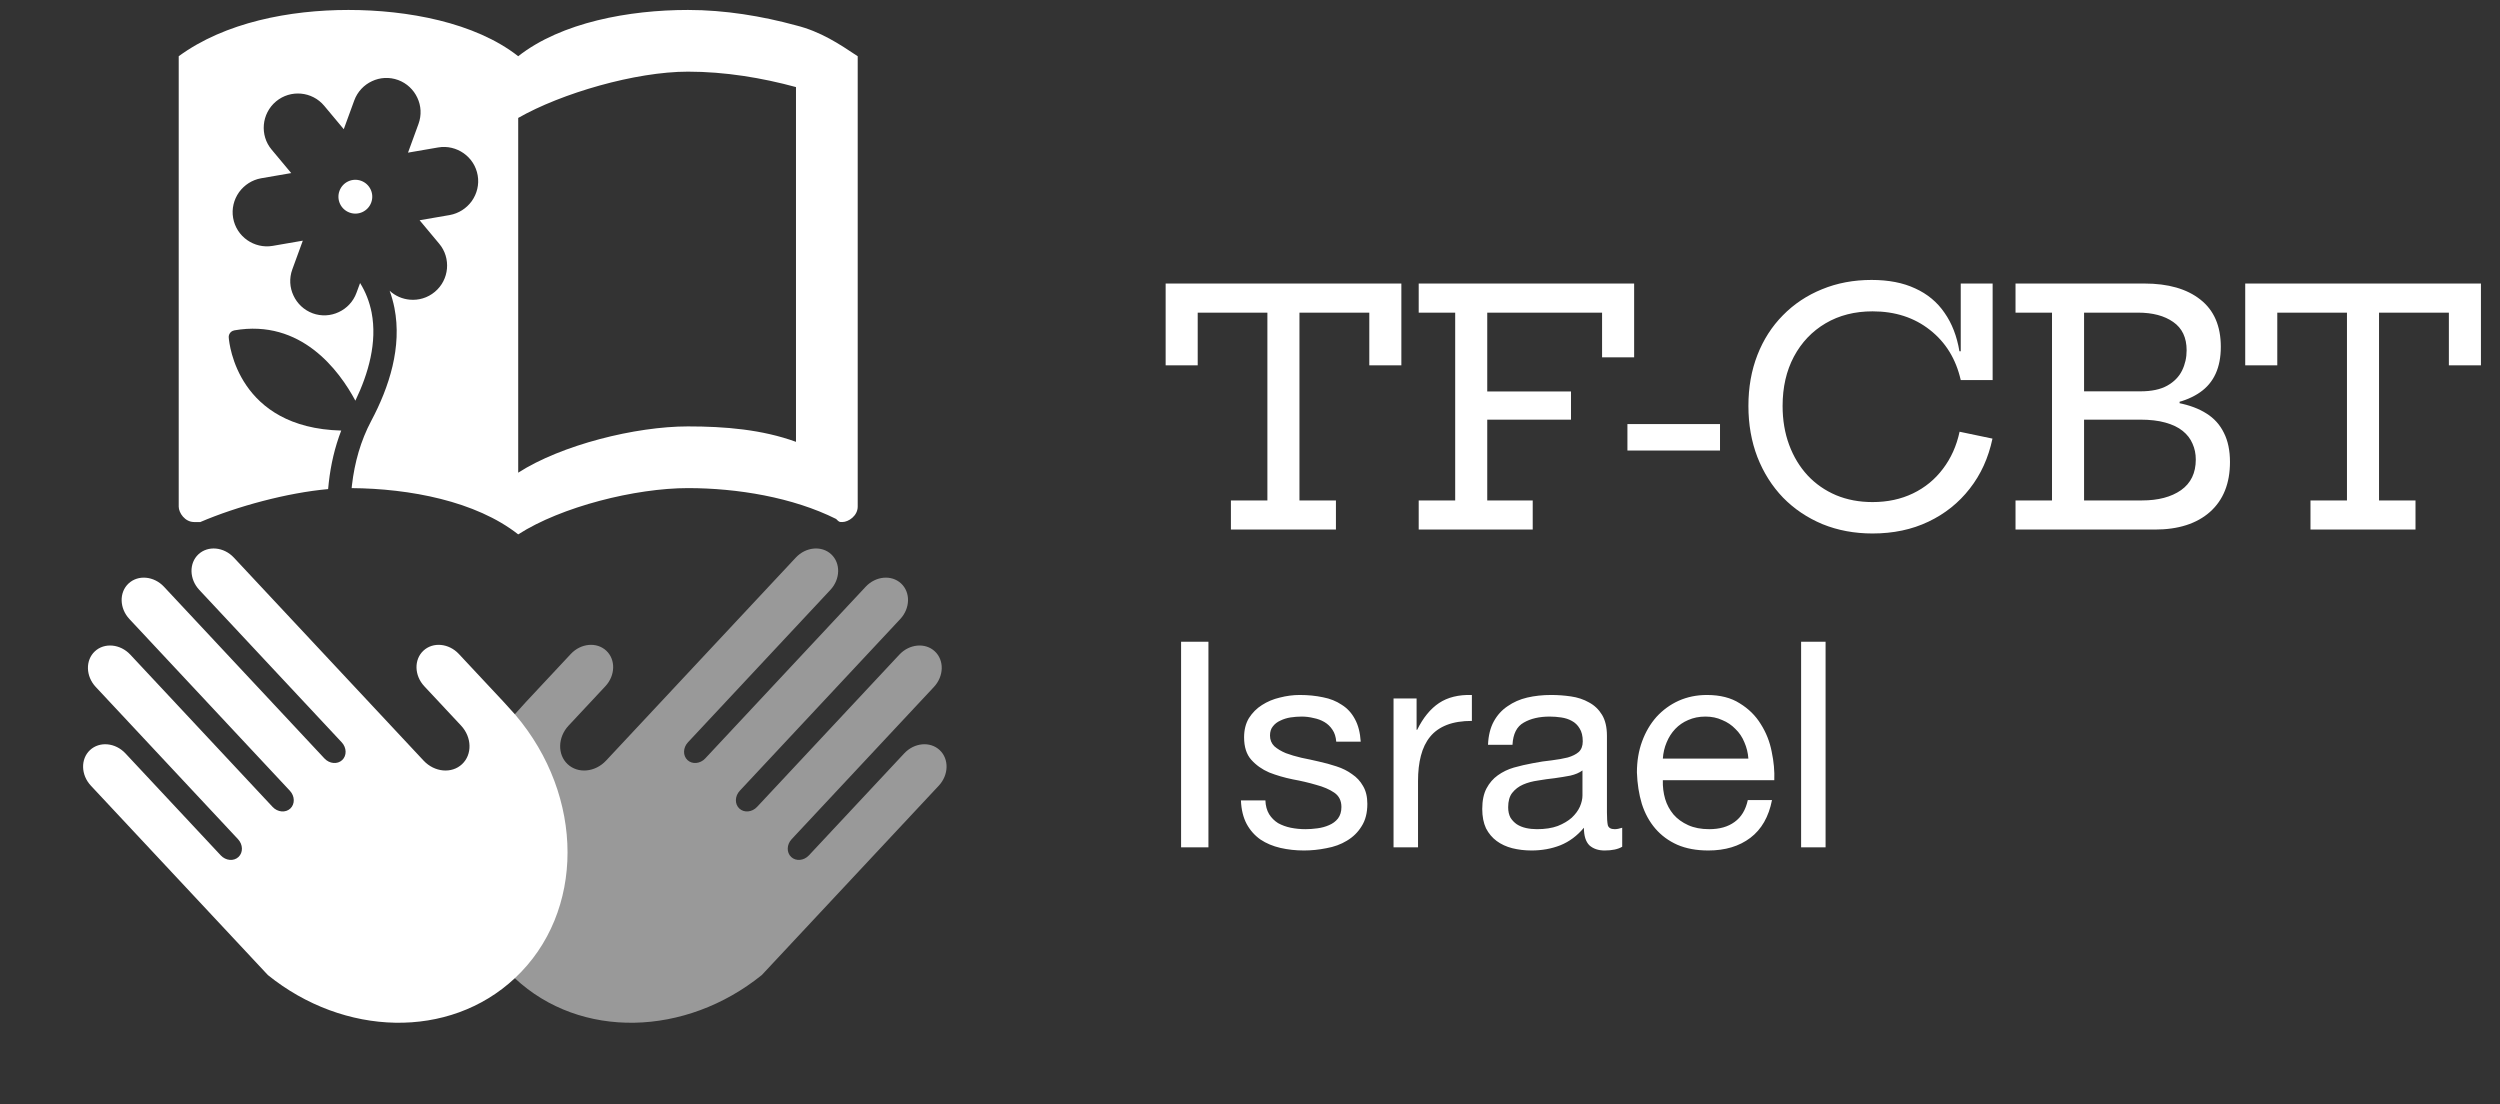 <?xml version="1.0" encoding="UTF-8"?>
<svg xmlns="http://www.w3.org/2000/svg" width="206" height="91" viewBox="0 0 206 91" fill="none">
  <rect x="0" y="0" width="206" height="91" fill="#333333" stroke="none"/>
  <path d="M77.428 61.807C76.641 61.072 75.335 61.194 74.508 62.079L66.655 70.482C66.241 70.925 65.588 70.985 65.194 70.616C64.801 70.249 64.817 69.593 65.23 69.151L76.955 56.605C77.784 55.718 77.817 54.406 77.028 53.67C76.244 52.937 74.935 53.056 74.107 53.942L62.382 66.489C61.968 66.932 61.315 66.99 60.922 66.624C60.529 66.256 60.544 65.601 60.958 65.158L74.179 51.011C75.006 50.126 75.039 48.816 74.251 48.079C73.464 47.344 72.158 47.464 71.331 48.349L58.11 62.497C57.696 62.939 57.042 62.998 56.65 62.632C56.257 62.264 56.273 61.609 56.687 61.167L68.423 48.608C69.249 47.724 69.281 46.411 68.495 45.676C67.707 44.94 66.4 45.062 65.574 45.946L49.94 62.675C49.042 63.636 47.625 63.766 46.773 62.969C45.921 62.173 45.955 60.75 46.852 59.789L49.883 56.546C50.709 55.662 50.742 54.351 49.956 53.616C49.169 52.881 47.862 53.002 47.036 53.885L43.336 57.844L42.398 58.881C36.659 65.608 36.611 75.174 42.424 80.607C47.843 85.67 56.5 85.407 62.773 80.343L77.356 64.739C78.182 63.855 78.214 62.542 77.428 61.807Z" fill="white" fill-opacity="0.5"></path>
  <path d="M7.416 61.807C8.203 61.072 9.509 61.194 10.336 62.079L18.189 70.482C18.603 70.925 19.256 70.985 19.65 70.616C20.043 70.249 20.027 69.593 19.614 69.151L7.889 56.605C7.061 55.718 7.028 54.406 7.816 53.67C8.6 52.937 9.909 53.056 10.737 53.942L22.462 66.489C22.876 66.932 23.529 66.99 23.922 66.624C24.315 66.256 24.3 65.601 23.886 65.158L10.665 51.011C9.838 50.126 9.805 48.816 10.593 48.079C11.38 47.344 12.686 47.464 13.513 48.349L26.734 62.497C27.148 62.939 27.802 62.998 28.194 62.632C28.587 62.264 28.571 61.609 28.157 61.167L16.421 48.608C15.595 47.724 15.563 46.411 16.349 45.676C17.137 44.94 18.444 45.062 19.27 45.946L34.904 62.675C35.802 63.636 37.219 63.766 38.071 62.969C38.923 62.173 38.889 60.75 37.992 59.789L34.961 56.546C34.135 55.662 34.102 54.351 34.889 53.616C35.676 52.881 36.982 53.002 37.808 53.885L41.508 57.844L42.447 58.881C48.185 65.608 48.233 75.174 42.42 80.607C37.001 85.67 28.344 85.407 22.071 80.343L7.488 64.739C6.662 63.855 6.63 62.542 7.416 61.807Z" fill="white"></path>
  <path fill-rule="evenodd" clip-rule="evenodd" d="M56.688 0.82C59.74 0.82 62.791 1.328 65.589 2.091C67.623 2.599 69.149 3.616 70.675 4.633V41.745C70.675 42.508 69.912 43.016 69.403 43.016C69.149 43.016 69.149 43.016 68.895 42.762C65.335 40.983 60.757 40.22 56.688 40.22C52.364 40.22 46.261 41.745 42.7 44.033C39.205 41.287 33.747 40.257 28.976 40.221C28.985 40.134 28.994 40.047 29.003 39.961C29.218 38.115 29.716 36.326 30.587 34.684C32.087 31.867 33.13 28.584 32.502 25.375C32.403 24.881 32.271 24.408 32.105 23.955L32.107 23.957C32.574 24.393 33.163 24.639 33.769 24.693C34.487 24.758 35.23 24.551 35.829 24.05C36.429 23.549 36.765 22.856 36.83 22.138C36.894 21.42 36.688 20.669 36.186 20.078L34.575 18.148L37.058 17.72C37.802 17.585 38.434 17.168 38.856 16.595C38.86 16.587 38.865 16.581 38.869 16.576L38.869 16.576C38.874 16.57 38.878 16.564 38.883 16.557C39.298 15.967 39.495 15.213 39.362 14.453C39.23 13.685 38.797 13.043 38.207 12.628C37.617 12.213 36.863 12.017 36.103 12.15L33.62 12.578L34.484 10.211C34.751 9.479 34.7 8.711 34.389 8.055C34.086 7.401 33.531 6.861 32.807 6.594C32.075 6.328 31.307 6.379 30.651 6.69C29.997 6.993 29.457 7.548 29.19 8.28L28.326 10.646L26.714 8.716C26.213 8.117 25.52 7.781 24.802 7.716C24.084 7.652 23.342 7.858 22.742 8.359C22.151 8.853 21.806 9.554 21.742 10.272C21.677 10.989 21.883 11.74 22.385 12.332L23.996 14.262L21.513 14.69C20.77 14.824 20.137 15.242 19.715 15.815C19.711 15.822 19.706 15.828 19.702 15.834L19.702 15.834C19.697 15.839 19.693 15.845 19.688 15.852C19.273 16.442 19.077 17.197 19.209 17.956C19.341 18.724 19.774 19.366 20.364 19.781C20.954 20.196 21.708 20.392 22.468 20.26L24.951 19.831L24.087 22.198C23.82 22.93 23.872 23.699 24.183 24.354C24.486 25.008 25.04 25.549 25.764 25.815L25.756 25.814C26.488 26.081 27.256 26.029 27.912 25.718C28.566 25.415 29.107 24.861 29.373 24.129L29.671 23.321C30.126 24.056 30.441 24.853 30.619 25.745C31.096 28.205 30.358 30.781 29.283 33.016C27.948 30.523 24.81 26.267 19.309 27.221L19.3 27.228C19.015 27.275 18.813 27.546 18.851 27.839C18.89 28.338 19.597 35.259 28.117 35.478C27.589 36.846 27.259 38.28 27.093 39.749C27.072 39.932 27.053 40.117 27.037 40.301C23.677 40.603 19.538 41.717 16.506 43.016H15.997C15.235 43.016 14.726 42.254 14.726 41.745V4.633C18.541 1.837 23.881 0.82 28.713 0.82C33.545 0.82 39.14 1.837 42.7 4.633C46.261 1.837 51.856 0.82 56.688 0.82ZM56.688 35.136C59.74 35.136 62.791 35.39 65.589 36.407V7.175C62.791 6.412 59.74 5.904 56.688 5.904C52.364 5.904 46.261 7.683 42.7 9.717V38.949C46.261 36.661 52.364 35.136 56.688 35.136ZM29.761 14.9C30.485 15.167 30.855 15.964 30.589 16.688C30.323 17.412 29.526 17.782 28.802 17.516C28.078 17.25 27.707 16.453 27.973 15.729C28.239 15.005 29.037 14.634 29.761 14.9Z" fill="white"></path>
  <path d="M115.472 23.363V30.103H112.83V25.762H107.075V41.236H110.081V43.636H101.427V41.236H104.433V25.762H98.691V30.103H96.049V23.363H115.472ZM129.45 32.259V34.578H121.403V32.259H129.45ZM134.653 23.363V29.442H132.011V25.762H122.549V41.236H126.296V43.636H116.901V41.236H119.907V25.762H116.901V23.363H134.653ZM141.729 34.942V37.125H134.1V34.942H141.729ZM154.299 43.959C152.808 43.959 151.433 43.703 150.175 43.191C148.926 42.67 147.843 41.942 146.926 41.007C146.019 40.064 145.313 38.95 144.81 37.665C144.316 36.38 144.069 34.973 144.069 33.446C144.069 31.918 144.316 30.521 144.81 29.254C145.304 27.987 146.005 26.895 146.913 25.978C147.82 25.053 148.894 24.338 150.134 23.835C151.374 23.323 152.736 23.067 154.218 23.067C155.62 23.067 156.82 23.3 157.817 23.768C158.824 24.226 159.628 24.895 160.23 25.776C160.841 26.648 161.25 27.703 161.457 28.944H162.266L161.565 31.316C161.169 29.582 160.325 28.207 159.031 27.191C157.737 26.167 156.159 25.655 154.299 25.655C152.835 25.655 151.545 25.983 150.431 26.639C149.317 27.295 148.445 28.211 147.816 29.388C147.196 30.557 146.886 31.909 146.886 33.446C146.886 34.614 147.066 35.683 147.425 36.654C147.784 37.624 148.292 38.464 148.948 39.174C149.604 39.875 150.386 40.419 151.294 40.805C152.201 41.183 153.203 41.371 154.299 41.371C155.53 41.371 156.64 41.133 157.629 40.657C158.617 40.181 159.439 39.507 160.095 38.635C160.76 37.763 161.219 36.743 161.47 35.575L164.18 36.141C163.847 37.723 163.223 39.098 162.306 40.266C161.398 41.434 160.262 42.342 158.896 42.989C157.539 43.636 156.007 43.959 154.299 43.959ZM161.565 31.316V23.363H164.193V31.316H161.565ZM174.113 25.762V23.363H176.701C178.66 23.363 180.196 23.803 181.31 24.684C182.434 25.565 182.995 26.863 182.995 28.58C182.995 30.287 182.425 31.536 181.283 32.327C180.151 33.118 178.493 33.513 176.31 33.513H170.972V32.246H176.364C177.289 32.246 178.031 32.089 178.588 31.774C179.145 31.46 179.549 31.046 179.801 30.534C180.052 30.022 180.178 29.465 180.178 28.863C180.178 27.82 179.81 27.043 179.073 26.531C178.345 26.019 177.379 25.762 176.175 25.762H174.113ZM173.87 41.236H176.498C177.837 41.236 178.911 40.953 179.72 40.387C180.529 39.812 180.933 38.972 180.933 37.867C180.933 37.391 180.843 36.955 180.663 36.559C180.493 36.155 180.223 35.804 179.855 35.508C179.486 35.211 179.01 34.982 178.426 34.821C177.851 34.659 177.154 34.578 176.337 34.578H170.972V32.92H176.337C177.523 32.92 178.574 33.014 179.491 33.203C180.416 33.383 181.194 33.675 181.823 34.079C182.452 34.474 182.928 35.005 183.251 35.67C183.584 36.326 183.75 37.125 183.75 38.069C183.75 39.83 183.202 41.201 182.106 42.18C181.009 43.151 179.495 43.636 177.563 43.636H173.87V41.236ZM166.079 25.762V23.363H174.733V25.762H171.727V41.236H174.733V43.636H166.079V41.236H169.085V25.762H166.079ZM178.305 32.839H179.599V33.486H178.305V32.839ZM204.429 23.363V30.103H201.787V25.762H196.032V41.236H199.038V43.636H190.384V41.236H193.39V25.762H187.648V30.103H185.006V23.363H204.429Z" fill="white"></path>
  <path d="M97.321 52.877H99.575V69.819H97.321V52.877ZM104.269 65.951C104.284 66.394 104.387 66.774 104.577 67.09C104.767 67.391 105.012 67.636 105.313 67.826C105.629 68 105.977 68.127 106.357 68.206C106.752 68.285 107.156 68.324 107.567 68.324C107.883 68.324 108.216 68.301 108.564 68.253C108.912 68.206 109.228 68.119 109.513 67.992C109.813 67.866 110.059 67.684 110.248 67.446C110.438 67.193 110.533 66.877 110.533 66.497C110.533 65.975 110.335 65.58 109.94 65.311C109.544 65.042 109.046 64.828 108.445 64.67C107.86 64.496 107.219 64.346 106.523 64.219C105.827 64.077 105.178 63.887 104.577 63.65C103.992 63.397 103.501 63.048 103.106 62.606C102.71 62.163 102.513 61.546 102.513 60.755C102.513 60.138 102.647 59.608 102.916 59.165C103.201 58.722 103.557 58.366 103.984 58.097C104.427 57.812 104.917 57.606 105.455 57.48C106.009 57.338 106.555 57.266 107.092 57.266C107.788 57.266 108.429 57.33 109.014 57.456C109.6 57.567 110.114 57.773 110.557 58.073C111.016 58.358 111.38 58.754 111.648 59.26C111.917 59.75 112.076 60.367 112.123 61.111H110.106C110.074 60.715 109.972 60.391 109.798 60.138C109.624 59.869 109.402 59.655 109.133 59.497C108.864 59.339 108.564 59.228 108.231 59.165C107.915 59.086 107.591 59.046 107.258 59.046C106.958 59.046 106.649 59.07 106.333 59.117C106.032 59.165 105.756 59.252 105.502 59.378C105.249 59.489 105.044 59.647 104.886 59.853C104.727 60.043 104.648 60.296 104.648 60.612C104.648 60.96 104.767 61.253 105.004 61.49C105.257 61.712 105.574 61.902 105.953 62.06C106.333 62.202 106.76 62.329 107.235 62.44C107.709 62.534 108.184 62.637 108.659 62.748C109.165 62.859 109.655 62.993 110.13 63.151C110.62 63.309 111.047 63.523 111.411 63.792C111.791 64.045 112.091 64.37 112.313 64.765C112.55 65.16 112.669 65.651 112.669 66.236C112.669 66.98 112.511 67.597 112.194 68.087C111.894 68.578 111.49 68.973 110.984 69.274C110.494 69.574 109.932 69.78 109.299 69.891C108.682 70.017 108.065 70.08 107.448 70.08C106.768 70.08 106.119 70.009 105.502 69.867C104.886 69.724 104.34 69.495 103.865 69.179C103.391 68.846 103.011 68.419 102.726 67.897C102.441 67.359 102.283 66.711 102.252 65.951H104.269ZM114.828 57.551H116.727V60.138H116.774C117.264 59.141 117.866 58.405 118.577 57.931C119.289 57.456 120.191 57.235 121.283 57.266V59.402C120.476 59.402 119.788 59.513 119.218 59.734C118.649 59.956 118.19 60.28 117.842 60.707C117.494 61.134 117.241 61.656 117.082 62.273C116.924 62.874 116.845 63.571 116.845 64.362V69.819H114.828V57.551ZM133.67 69.772C133.322 69.978 132.839 70.08 132.222 70.08C131.7 70.08 131.281 69.938 130.964 69.653C130.664 69.353 130.514 68.87 130.514 68.206C129.96 68.87 129.311 69.353 128.568 69.653C127.84 69.938 127.049 70.08 126.195 70.08C125.641 70.08 125.111 70.017 124.605 69.891C124.115 69.764 123.687 69.566 123.324 69.297C122.96 69.028 122.667 68.68 122.446 68.253C122.24 67.81 122.137 67.28 122.137 66.663C122.137 65.967 122.256 65.398 122.493 64.955C122.73 64.512 123.039 64.156 123.418 63.887C123.814 63.602 124.257 63.389 124.747 63.246C125.254 63.104 125.768 62.985 126.29 62.89C126.843 62.78 127.365 62.7 127.856 62.653C128.362 62.59 128.805 62.511 129.185 62.416C129.564 62.305 129.865 62.155 130.086 61.965C130.308 61.759 130.419 61.467 130.419 61.087C130.419 60.644 130.332 60.288 130.158 60.019C129.999 59.75 129.786 59.544 129.517 59.402C129.264 59.26 128.971 59.165 128.639 59.117C128.323 59.07 128.006 59.046 127.69 59.046C126.836 59.046 126.124 59.212 125.554 59.544C124.985 59.861 124.676 60.47 124.629 61.372H122.612C122.643 60.612 122.801 59.972 123.086 59.45C123.371 58.928 123.751 58.508 124.225 58.192C124.7 57.86 125.238 57.622 125.839 57.48C126.456 57.338 127.112 57.266 127.808 57.266C128.362 57.266 128.908 57.306 129.446 57.385C129.999 57.464 130.498 57.63 130.941 57.883C131.384 58.121 131.74 58.461 132.009 58.904C132.277 59.347 132.412 59.924 132.412 60.636V66.948C132.412 67.423 132.436 67.771 132.483 67.992C132.546 68.214 132.736 68.324 133.053 68.324C133.227 68.324 133.432 68.285 133.67 68.206V69.772ZM130.395 63.484C130.142 63.673 129.81 63.816 129.398 63.911C128.987 63.99 128.552 64.061 128.093 64.124C127.65 64.172 127.199 64.235 126.741 64.314C126.282 64.377 125.871 64.488 125.507 64.646C125.143 64.805 124.842 65.034 124.605 65.335C124.383 65.619 124.273 66.015 124.273 66.521C124.273 66.853 124.336 67.138 124.463 67.375C124.605 67.597 124.779 67.779 124.985 67.921C125.206 68.063 125.459 68.166 125.744 68.23C126.029 68.293 126.329 68.324 126.646 68.324C127.31 68.324 127.88 68.237 128.354 68.063C128.829 67.874 129.216 67.644 129.517 67.375C129.818 67.09 130.039 66.79 130.181 66.474C130.324 66.141 130.395 65.833 130.395 65.548V63.484ZM144.066 62.511C144.034 62.036 143.923 61.585 143.734 61.158C143.56 60.731 143.314 60.367 142.998 60.066C142.697 59.75 142.333 59.505 141.906 59.331C141.495 59.141 141.036 59.046 140.53 59.046C140.008 59.046 139.533 59.141 139.106 59.331C138.695 59.505 138.339 59.75 138.038 60.066C137.738 60.383 137.501 60.755 137.327 61.182C137.153 61.593 137.05 62.036 137.018 62.511H144.066ZM146.012 65.928C145.743 67.304 145.149 68.34 144.232 69.036C143.314 69.732 142.159 70.08 140.767 70.08C139.787 70.08 138.932 69.922 138.205 69.606C137.493 69.289 136.892 68.846 136.401 68.277C135.911 67.707 135.539 67.027 135.286 66.236C135.049 65.445 134.914 64.583 134.882 63.65C134.882 62.716 135.025 61.862 135.31 61.087C135.594 60.312 135.99 59.639 136.496 59.07C137.018 58.5 137.627 58.057 138.323 57.741C139.035 57.425 139.81 57.266 140.649 57.266C141.74 57.266 142.642 57.496 143.354 57.955C144.082 58.398 144.659 58.967 145.086 59.663C145.529 60.359 145.83 61.118 145.988 61.941C146.162 62.764 146.233 63.547 146.201 64.29H137.018C137.002 64.828 137.066 65.342 137.208 65.833C137.35 66.307 137.58 66.734 137.896 67.114C138.212 67.478 138.616 67.771 139.106 67.992C139.597 68.214 140.174 68.324 140.839 68.324C141.693 68.324 142.389 68.127 142.927 67.731C143.48 67.336 143.844 66.734 144.018 65.928H146.012ZM148.411 52.877H150.428V69.819H148.411V52.877Z" fill="white"></path>
</svg>
